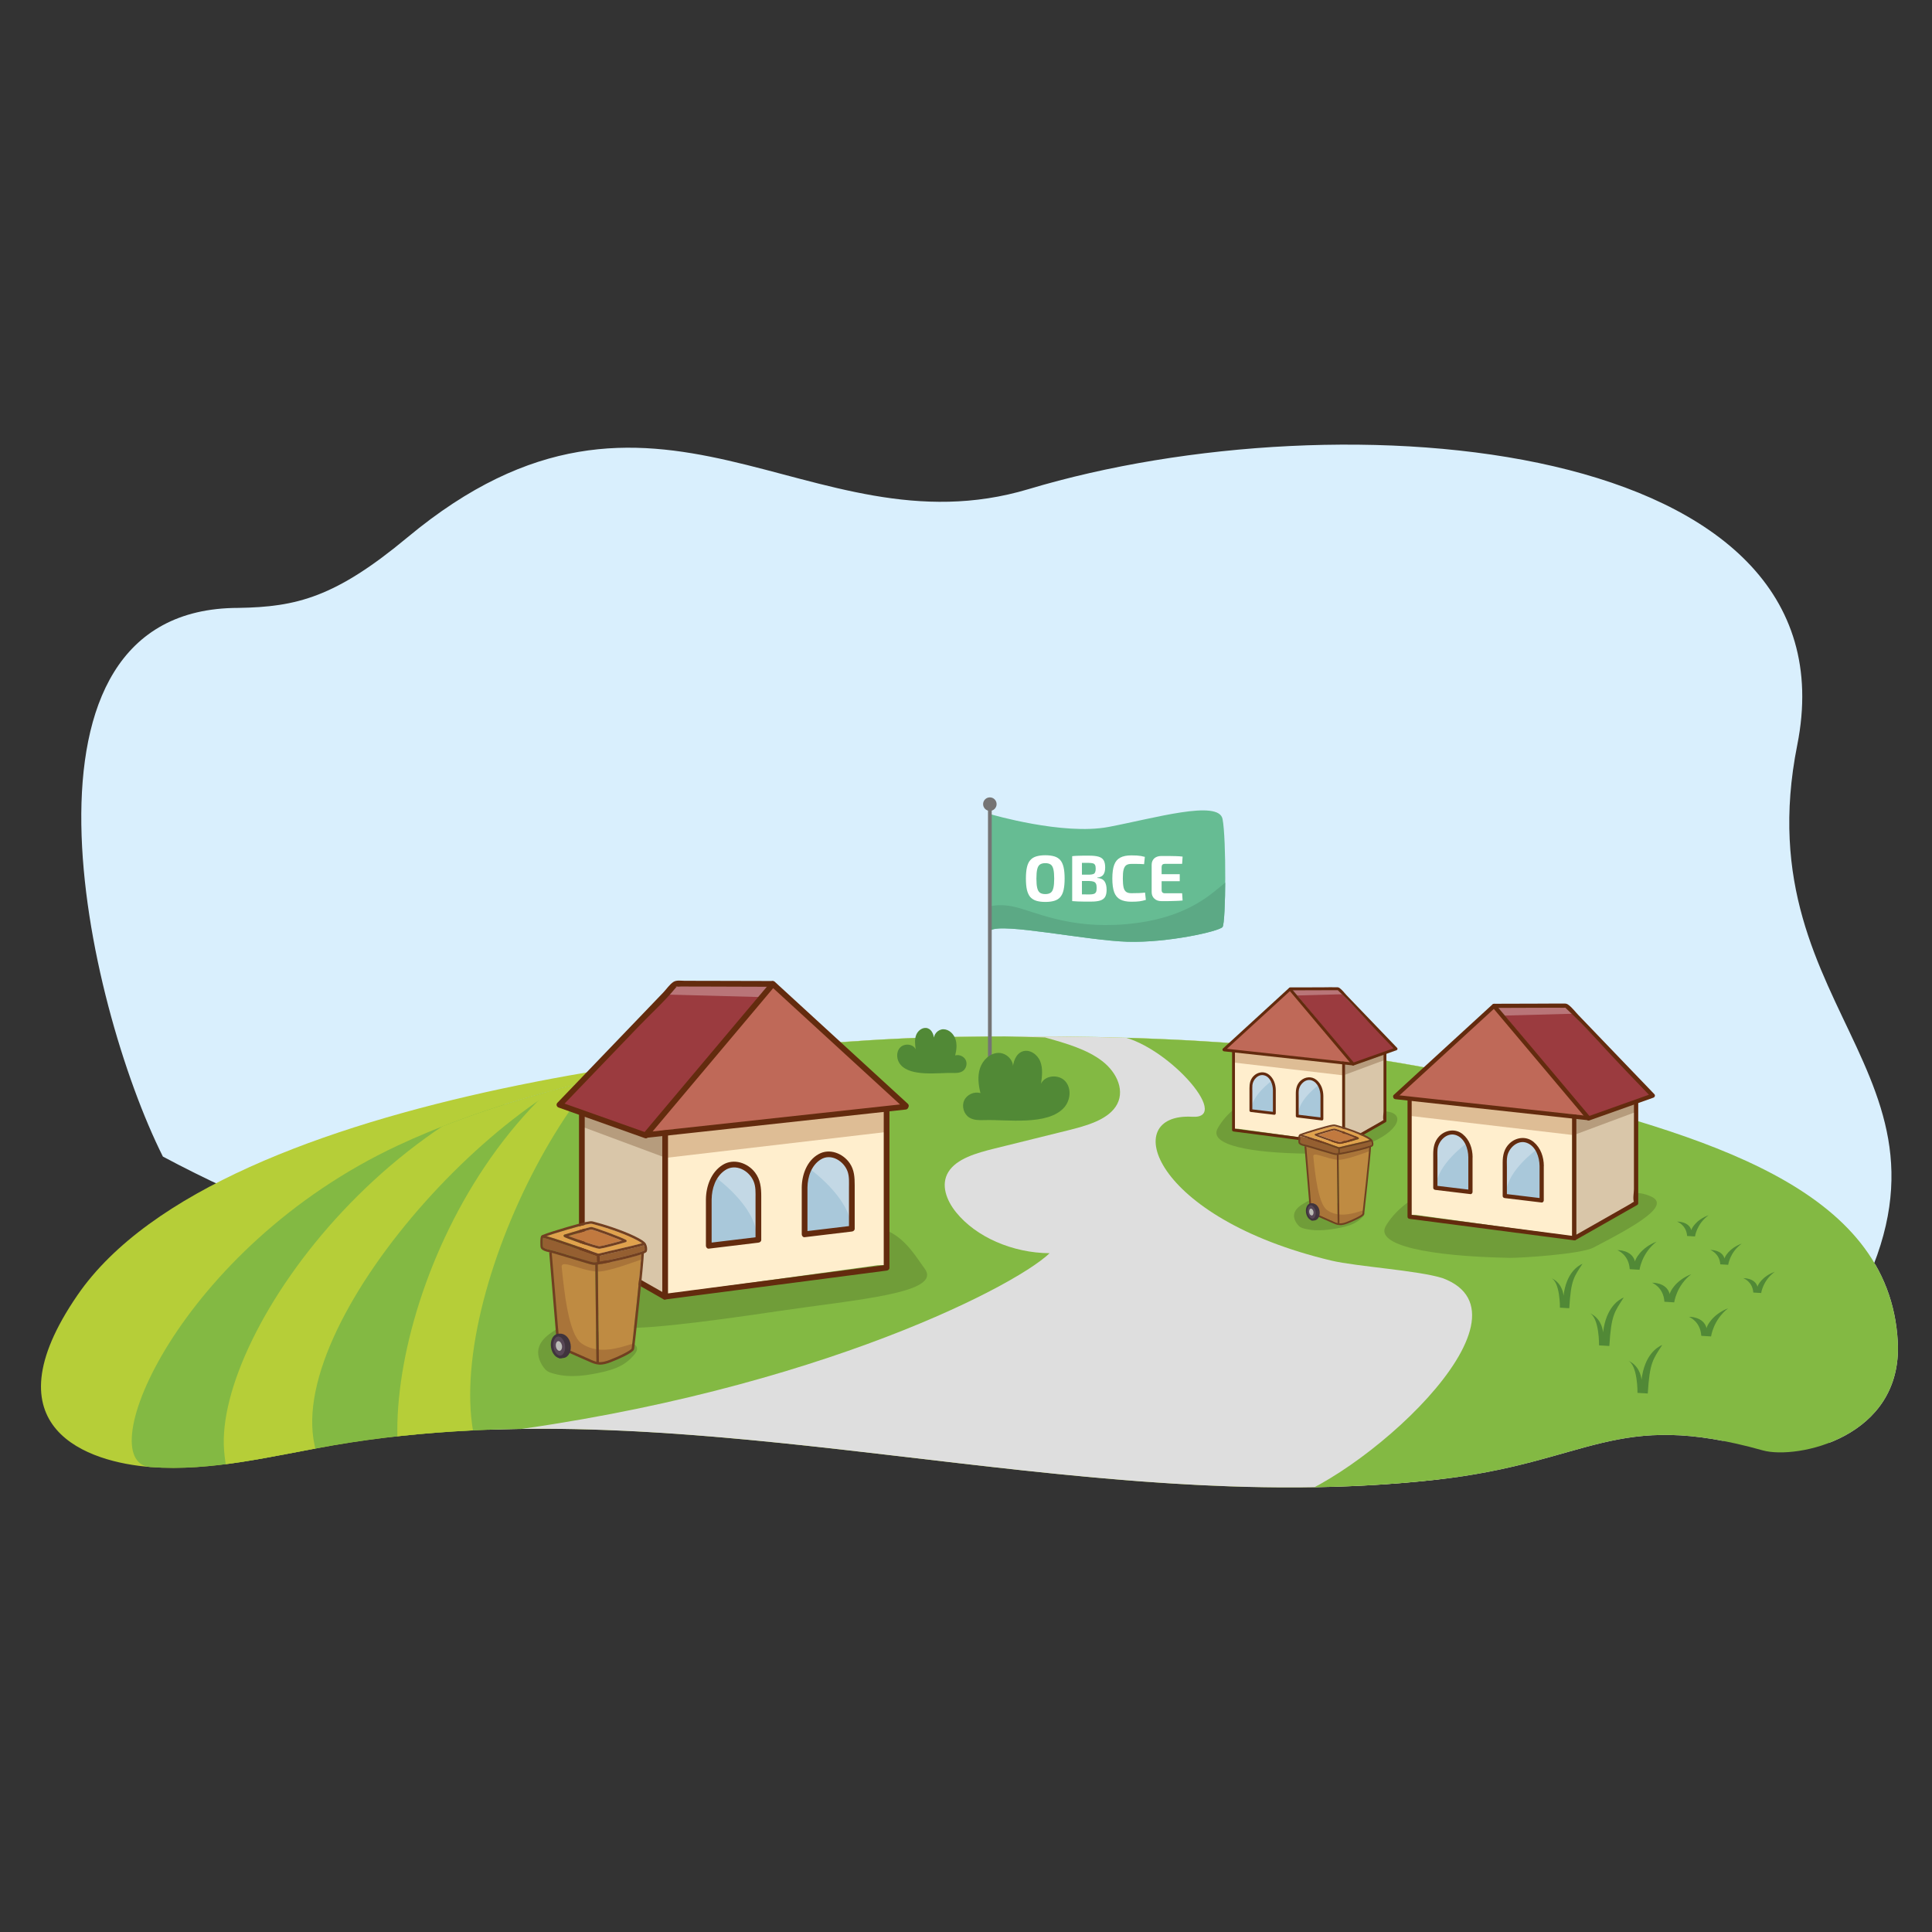 <?xml version="1.0" encoding="utf-8"?>
<!-- Generator: Adobe Illustrator 24.3.0, SVG Export Plug-In . SVG Version: 6.00 Build 0)  -->
<svg version="1.1" id="Vrstva_1" xmlns="http://www.w3.org/2000/svg" xmlns:xlink="http://www.w3.org/1999/xlink" x="0px" y="0px"
	 viewBox="0 0 283.46 283.46" enable-background="new 0 0 283.46 283.46" xml:space="preserve">
<rect x="0" y="0" width="283.46" height="283.46" fill="#333333" stroke="none"/>
<g>
	<g>
		<path fill="#D9EFFD" d="M269.9,195.36c-19.71,31.82-51.57-16.56-76.6-8.15c-55.92,12.8-119.66,9.06-169.4-17.52
			c-11.3-22.57-24.3-80.47,11.07-80.5c8.57-0.14,14.24-1.55,24.84-10.37c36.43-30.29,58.73,2.66,91.11-7.06
			c46.09-13.84,121.77-7.6,112.77,37.55C255.6,149.95,292.93,158.17,269.9,195.36z"/>
		<g>
			<path fill="#B6CE38" d="M11.36,190.03c-13.48,19.63,1.7,24.53,10.73,25.21s17.95-1.67,26.86-3.2
				c53.25-9.15,108.03,11.05,161.8,5.05c22.63-2.53,38.86-50.45,11.99-57.44s-55.12-7.95-83.02-7.52
				C113.64,152.53,32.43,159.34,11.36,190.03z"/>
		</g>
		<g>
			<g>
				<defs>
					<path id="SVGID_1_" d="M58.36,168.07c-31.97,14.96-45.29,46.5-36.27,47.18c9.03,0.68,17.95-1.67,26.86-3.2
						c53.25-9.15,108.03,11.05,161.8,5.05c22.63-2.53,26.07-10.41,47.89-4.3c4.93,1.38,20.54-1.83,19.8-15.92
						c-1.21-22.88-28.83-30.24-55.7-37.22s-55.12-7.95-83.02-7.52C113.64,152.53,81.09,157.43,58.36,168.07z"/>
				</defs>
				<clipPath id="SVGID_2_">
					<use xlink:href="#SVGID_1_"  overflow="visible"/>
				</clipPath>
				<g clip-path="url(#SVGID_2_)">
					<path fill="#DEDEDE" d="M71.63,209.77c46.05-1.68,92.95,12.48,139.11,7.33c22.63-2.53,45.82-9.62,67.64-3.51
						c4.93,1.38,11.43,2.95,14.27-1.04c2.21-3.1,0.22-7.23-1.98-10.33c-15.4-21.63-41.07-35.58-67.94-42.56s-55.12-7.95-83.02-7.52
						c-12.97,0.2-39.56,1.98-65.62,7.5L71.63,209.77z"/>
				</g>
			</g>
			<g>
				<defs>
					<path id="SVGID_3_" d="M58.36,168.07c-31.97,14.96-45.29,46.5-36.27,47.18c9.03,0.68,17.95-1.67,26.86-3.2
						c53.25-9.15,108.03,11.05,161.8,5.05c22.63-2.53,26.07-10.41,47.89-4.3c4.93,1.38,20.54-1.83,19.8-15.92
						c-1.21-22.88-28.83-30.24-55.7-37.22s-55.12-7.95-83.02-7.52C113.64,152.53,81.09,157.43,58.36,168.07z"/>
				</defs>
				<clipPath id="SVGID_4_">
					<use xlink:href="#SVGID_3_"  overflow="visible"/>
				</clipPath>
				<g clip-path="url(#SVGID_4_)">
					<path fill="#83B943" d="M163.83,151.9c21.65,0.85,105.92,2.41,137.14,52.35c4.97,7.95-0.93,20.08-16.85,13.9
						c-15.91-6.18-11.4-7.49-36.96-1.38s-71.48,6.4-60.03,3.75c11.95-2.77,39.47-27.46,24.51-33c-3.6-1.13-12.58-1.69-16.27-2.56
						c-26.34-6.25-31.29-21.73-20.43-21.11c6,0.35-4.12-11-11.13-11.9"/>
				</g>
			</g>
			<g>
				<defs>
					<path id="SVGID_5_" d="M58.36,168.07c-31.97,14.96-45.29,46.5-36.27,47.18c9.03,0.68,17.95-1.67,26.86-3.2
						c53.25-9.15,108.03,11.05,161.8,5.05c22.63-2.53,26.07-10.41,47.89-4.3c4.93,1.38,20.54-1.83,19.8-15.92
						c-1.21-22.88-28.83-30.24-55.7-37.22s-55.12-7.95-83.02-7.52C113.64,152.53,81.09,157.43,58.36,168.07z"/>
				</defs>
				<clipPath id="SVGID_6_">
					<use xlink:href="#SVGID_5_"  overflow="visible"/>
				</clipPath>
				<g clip-path="url(#SVGID_6_)">
					<path fill="#83B943" d="M153.33,152.21c-38.77-1.18-76.32,1.73-116.14,9.66c0,0-52.48,13.54-41.38,43.53
						c7.14,19.29,38.52,9.12,72.24,5.33c48.68-5.47,80.51-21.66,85.95-26.86c-5.46-0.04-10.8-2.38-13.73-6.01
						c-1.42-1.76-2.28-4.05-1.12-5.92c1.21-1.95,4.11-2.77,6.73-3.42c3.61-0.89,7.22-1.79,10.83-2.68c2.69-0.67,5.64-1.5,6.97-3.46
						c1.48-2.17,0.27-4.99-1.98-6.71c-2.24-1.72-5.29-2.59-8.24-3.42"/>
				</g>
			</g>
			<g>
				<defs>
					<path id="SVGID_7_" d="M58.36,168.07c-31.97,14.96-45.29,46.5-36.27,47.18c9.03,0.68,17.95-1.67,26.86-3.2
						c53.25-9.15,108.03,11.05,161.8,5.05c22.63-2.53,26.07-10.41,47.89-4.3c4.93,1.38,20.54-1.83,19.8-15.92
						c-1.21-22.88-28.83-30.24-55.7-37.22s-55.12-7.95-83.02-7.52C113.64,152.53,81.09,157.43,58.36,168.07z"/>
				</defs>
				<clipPath id="SVGID_8_">
					<use xlink:href="#SVGID_7_"  overflow="visible"/>
				</clipPath>
				<path clip-path="url(#SVGID_8_)" fill="#B6CE38" d="M96.66,154.01c-37.2,2.25-65.2,41.31-63.78,58.82
					c1.35,16.63,15.67,9.99,13.28-0.78C41.91,192.92,76.78,155.35,96.66,154.01z"/>
			</g>
			<g>
				<defs>
					<path id="SVGID_9_" d="M58.36,168.07c-31.97,14.96-45.29,46.5-36.27,47.18c9.03,0.68,17.95-1.67,26.86-3.2
						c53.25-9.15,108.03,11.05,161.8,5.05c22.63-2.53,26.07-10.41,47.89-4.3c4.93,1.38,20.54-1.83,19.8-15.92
						c-1.21-22.88-28.83-30.24-55.7-37.22s-55.12-7.95-83.02-7.52C113.64,152.53,81.09,157.43,58.36,168.07z"/>
				</defs>
				<clipPath id="SVGID_10_">
					<use xlink:href="#SVGID_9_"  overflow="visible"/>
				</clipPath>
				<path clip-path="url(#SVGID_10_)" fill="#B6CE38" d="M99.59,148.4c-32.25,10.45-46.03,54.39-39.86,70.97
					c5.87,15.75,16.66,6.16,11.52-3.71C62.12,198.14,82.39,154.12,99.59,148.4z"/>
			</g>
		</g>
		<path fill="#518936" d="M228.87,191.86c0,0,0.05-3.79-1.32-4.36c1.45,0.6,1.8,2,1.85,2.61c0.4-3.37,2.12-4.4,2.78-4.69
			c-1.26,1.95-1.69,2.32-1.94,6.52C229.7,191.91,228.87,191.86,228.87,191.86z"/>
		<path fill="#518936" d="M234.61,197.39c0,0,0.06-4.14-1.44-4.76c1.59,0.66,1.97,2.18,2.03,2.85c0.44-3.68,2.31-4.81,3.04-5.12
			c-1.37,2.14-1.84,2.53-2.12,7.12C235.52,197.45,234.61,197.39,234.61,197.39z"/>
		<path fill="#518936" d="M237.29,183.42c0,0,1.69,0.63,1.82,2.79c1.04,0.07,1.44,0.09,1.44,0.09s0.3-2.42,2.5-4.13
			c-2.34,0.9-3.18,2.68-3.16,2.93C239.45,183.34,237.29,183.42,237.29,183.42z"/>
		<path fill="#518936" d="M246.06,179.23c0,0,1.36,0.48,1.47,2.11c0.84,0.05,1.16,0.07,1.16,0.07s0.23-1.83,1.99-3.11
			c-1.88,0.67-2.54,2.02-2.53,2.2C247.79,179.18,246.06,179.23,246.06,179.23z"/>
		<path fill="#518936" d="M242.38,188.2c0,0,1.69,0.63,1.82,2.79c1.04,0.07,1.44,0.09,1.44,0.09s0.3-2.42,2.5-4.13
			c-2.34,0.9-3.18,2.68-3.16,2.93C244.53,188.11,242.38,188.2,242.38,188.2z"/>
		<path fill="#518936" d="M250.93,183.39c0,0,1.36,0.48,1.47,2.11c0.84,0.05,1.16,0.07,1.16,0.07s0.23-1.83,1.99-3.11
			c-1.88,0.67-2.54,2.02-2.53,2.2C252.66,183.34,250.93,183.39,250.93,183.39z"/>
		<path fill="#518936" d="M240.25,204.36c0,0,0.06-4.14-1.44-4.76c1.59,0.66,1.97,2.18,2.03,2.85c0.44-3.68,2.31-4.81,3.04-5.12
			c-1.37,2.14-1.84,2.53-2.12,7.12C241.16,204.42,240.25,204.36,240.25,204.36z"/>
		<path fill="#518936" d="M247.79,193.2c0,0,1.69,0.63,1.82,2.79c1.04,0.07,1.44,0.09,1.44,0.09s0.3-2.42,2.5-4.13
			c-2.34,0.9-3.18,2.68-3.16,2.93C249.94,193.12,247.79,193.2,247.79,193.2z"/>
		<path fill="#518936" d="M255.77,187.53c0,0,1.36,0.48,1.47,2.11c0.84,0.05,1.16,0.07,1.16,0.07s0.23-1.83,1.99-3.11
			c-1.88,0.67-2.54,2.02-2.53,2.2C257.5,187.47,255.77,187.53,255.77,187.53z"/>
		<g>
			<path fill="#518936" d="M132.14,156.23c-0.6-0.69-0.71-1.83-0.1-2.51s1.93-0.59,2.31,0.24c-0.1-0.71-0.19-1.47,0.08-2.14
				s1.03-1.2,1.71-0.94c0.64,0.24,0.88,1.03,0.94,1.71c-0.23-0.77,0.55-1.6,1.35-1.58c0.81,0.02,1.5,0.68,1.75,1.45
				c0.26,0.77,0.16,1.61-0.04,2.39c0.59-0.18,1.3,0.14,1.56,0.7c0.26,0.57,0.03,1.31-0.5,1.63c-0.43,0.26-0.97,0.26-1.47,0.24l0,0
				C137.67,157.37,133.69,158.01,132.14,156.23z"/>
		</g>
		<path fill="#66BC93" d="M145.36,119.47c0,0,10.61,3.12,17.27,1.86s16.17-4.05,16.74-1.17c0.57,2.88,0.49,15.22,0,15.85
			s-8.04,2.34-13.97,2.16c-5.93-0.18-18.38-2.81-20.03-1.68C145.36,125.1,145.36,119.47,145.36,119.47z"/>
		<g>
			<path fill="#FFFFFF" d="M153.37,125.48c0.52,0,0.96,0.06,1.33,0.17s0.65,0.3,0.87,0.55c0.22,0.26,0.38,0.61,0.48,1.05
				s0.15,0.99,0.15,1.65s-0.05,1.21-0.15,1.66s-0.26,0.79-0.48,1.05c-0.22,0.26-0.51,0.44-0.87,0.55s-0.8,0.17-1.33,0.17
				s-0.96-0.06-1.33-0.17c-0.36-0.11-0.65-0.3-0.88-0.55c-0.22-0.26-0.38-0.61-0.49-1.05c-0.1-0.44-0.15-0.99-0.15-1.66
				c0-0.66,0.05-1.21,0.15-1.65c0.1-0.44,0.26-0.79,0.49-1.05s0.51-0.44,0.88-0.55S152.85,125.48,153.37,125.48z M153.37,126.64
				c-0.34,0-0.6,0.07-0.79,0.2c-0.19,0.13-0.32,0.36-0.4,0.69c-0.08,0.33-0.12,0.79-0.12,1.38c0,0.59,0.04,1.04,0.12,1.37
				s0.21,0.56,0.4,0.7c0.19,0.13,0.45,0.2,0.79,0.2c0.33,0,0.59-0.07,0.78-0.2c0.19-0.13,0.32-0.37,0.4-0.7
				c0.08-0.33,0.12-0.79,0.12-1.37c0-0.59-0.04-1.05-0.12-1.38c-0.08-0.33-0.21-0.56-0.4-0.69S153.7,126.64,153.37,126.64z"/>
			<path fill="#FFFFFF" d="M159.81,125.54c0.57,0,1.03,0.05,1.37,0.15s0.59,0.27,0.74,0.52c0.15,0.25,0.23,0.6,0.23,1.05
				c0,0.47-0.09,0.83-0.27,1.07c-0.18,0.25-0.48,0.39-0.89,0.42v0.06c0.51,0.04,0.86,0.21,1.07,0.51c0.2,0.3,0.3,0.71,0.3,1.24
				c0,0.45-0.08,0.8-0.23,1.05c-0.16,0.25-0.4,0.42-0.73,0.52s-0.75,0.15-1.28,0.15c-0.43,0-0.8,0-1.11,0
				c-0.32,0-0.61-0.01-0.87-0.02c-0.27-0.01-0.54-0.03-0.82-0.05l0.14-1.01c0.15,0.01,0.45,0.01,0.88,0.02s0.94,0.01,1.52,0.01
				c0.27,0,0.48-0.03,0.63-0.08c0.15-0.05,0.26-0.15,0.32-0.28s0.09-0.33,0.09-0.59c0-0.27-0.03-0.48-0.1-0.62s-0.17-0.24-0.33-0.3
				s-0.37-0.09-0.64-0.1h-2.38v-0.93h2.37c0.24-0.01,0.42-0.03,0.56-0.08c0.14-0.04,0.23-0.13,0.29-0.26
				c0.06-0.13,0.09-0.31,0.09-0.53c0-0.24-0.03-0.42-0.09-0.54s-0.16-0.21-0.31-0.25s-0.35-0.07-0.61-0.07c-0.36,0-0.67,0-0.94,0
				s-0.52,0-0.73,0c-0.22,0-0.42,0.01-0.6,0.02l-0.14-1.01c0.25-0.03,0.5-0.04,0.74-0.05s0.5-0.02,0.78-0.02
				C159.11,125.54,159.43,125.54,159.81,125.54z M158.74,125.62v6.58h-1.43v-6.58C157.31,125.62,158.74,125.62,158.74,125.62z"/>
			<path fill="#FFFFFF" d="M165.99,125.5c0.31,0,0.58,0.01,0.8,0.02c0.22,0.02,0.42,0.04,0.61,0.07c0.18,0.03,0.38,0.08,0.57,0.13
				l-0.11,1.07c-0.21-0.01-0.4-0.02-0.58-0.03c-0.17-0.01-0.36-0.01-0.56-0.01s-0.44,0-0.72,0c-0.32,0-0.58,0.06-0.76,0.19
				c-0.18,0.13-0.31,0.35-0.39,0.66c-0.08,0.31-0.11,0.75-0.11,1.3s0.04,0.99,0.11,1.3s0.21,0.54,0.39,0.66
				c0.18,0.13,0.43,0.19,0.76,0.19c0.44,0,0.81-0.01,1.11-0.02s0.59-0.03,0.89-0.07l0.12,1.07c-0.31,0.1-0.62,0.16-0.94,0.21
				c-0.32,0.04-0.71,0.06-1.18,0.06c-0.68,0-1.23-0.11-1.64-0.33s-0.71-0.58-0.89-1.07c-0.18-0.5-0.27-1.16-0.27-2s0.09-1.51,0.27-2
				c0.18-0.5,0.48-0.85,0.89-1.07S165.31,125.5,165.99,125.5z"/>
			<path fill="#FFFFFF" d="M170.38,125.59c0.36,0,0.72,0,1.08,0s0.72,0.01,1.07,0.02s0.68,0.03,0.98,0.07l-0.07,1.06h-2.53
				c-0.16,0-0.28,0.04-0.36,0.12s-0.12,0.2-0.12,0.36v3.36c0,0.16,0.04,0.28,0.12,0.36s0.2,0.12,0.36,0.12h2.53l0.07,1.06
				c-0.31,0.03-0.63,0.05-0.98,0.06c-0.35,0.02-0.71,0.03-1.07,0.03s-0.72,0-1.08,0c-0.42,0-0.76-0.12-1.02-0.37
				c-0.26-0.24-0.39-0.56-0.39-0.96v-3.99c0-0.4,0.13-0.72,0.39-0.96C169.62,125.71,169.96,125.59,170.38,125.59z M169.15,128.26
				h3.94v1.03h-3.94V128.26z"/>
		</g>
		<path fill="#709D39" d="M242.18,175.52c-3.36-1.45-3.96,0.84-6.45,0.55c-9.06,0.21-24.17-1.22-24.42-1.21
			c-3.65-0.26-6.95,3.16-8,5.04c-1.58,2.82,6.39,4.42,18.18,4.65c1.51,0.03,10.41-0.53,12.28-1.5
			C240.23,179.71,245.21,176.82,242.18,175.52z"/>
		<path fill="#709D39" d="M202.82,163.03c-6.68-0.08-18.08-1.61-18.26-1.6c-2.69-0.18-5.15,2.65-5.94,4.2
			c-1.19,2.32,4.66,3.55,13.35,3.63c1.11,0.01,6.98-0.79,8.5-1.35C205.21,166.15,206.65,163.08,202.82,163.03z"/>
		<path fill="#709D39" d="M90.52,194.61c1.86,0.77,13.02-0.66,23.77-2.26c11.38-1.69,24.06-2.61,21.37-6.23
			c-1.53-2.06-3.82-6.27-8.22-5.96c-0.3-0.01-18.52,1.68-29.46,1.43c-3,0.35-7.56-4.21-11.61-2.49
			C82.72,180.63,82.45,191.28,90.52,194.61z"/>
		<g>
			<polygon fill="#D9C6A9" points="97.22,189.32 97.22,166.75 85.72,161.22 85.71,161.55 85.71,183.13 97.21,189.69 			"/>
			<polygon fill="#B69C7D" points="97.72,169.89 85.36,165.29 85.36,162.36 97.72,165.33 			"/>
			<g>
				<g>
					<path fill="#632B0E" d="M97.74,189.88c-2.1-1.19-4.2-2.39-6.3-3.58c-1.4-0.8-2.8-1.59-4.2-2.39c-0.42-0.24-0.84-0.53-1.27-0.72
						c-0.65-0.3-0.03-0.16-0.18,0.11c0.2-0.36,0-1.42,0-1.81c0-1.37,0-2.74,0-4.11c0-3.4,0-6.8,0-10.21c0-2.17,0-4.34,0-6.51
						c0-0.54-0.84-0.54-0.84,0c0,6.6,0,13.2,0,19.8c0,0.96,0,1.91,0,2.87c0,0.15,0.08,0.29,0.21,0.36
						c4.05,2.31,8.11,4.61,12.16,6.92C97.78,190.87,98.21,190.15,97.74,189.88L97.74,189.88z"/>
				</g>
			</g>
			<polygon fill="#9B3B3F" points="112.71,144.62 99.26,144.58 82.25,162.23 94.65,166.41 			"/>
			<polygon opacity="0.3" fill="#FFFFFF" enable-background="new    " points="111.73,146.29 97.72,145.92 99.15,144.31 
				113.35,144.35 			"/>
			<g>
				<path fill="#FFEECD" d="M97.93,165.91v23.97l30.82-4.24c0.14,0,0.28-0.01,0.43-0.02c0.12,0,0.24-0.01,0.36-0.01h0.2v-24.18
					l-28.16,4.24c-0.43,0-0.86,0-1.29,0.01s-0.86,0.01-1.29,0.01c-0.21,0-0.41,0-0.62,0c-0.09,0-0.16,0-0.24,0h-0.2L97.93,165.91z"
					/>
				<polygon fill="#DEBD95" points="130.08,166.08 97.6,169.89 97.6,166.47 130.08,162.24 				"/>
				<g>
					<g>
						<path fill="#632B0E" d="M97.59,190.66c9.48-1.24,18.96-2.47,28.44-3.71c1.35-0.18,2.7-0.35,4.05-0.53
							c0.23-0.03,0.42-0.17,0.42-0.42c0-7.28,0-14.56,0-21.84c0-1.03,0-2.06,0-3.09c0-0.21-0.19-0.45-0.42-0.42
							c-9.48,1.24-18.96,2.47-28.44,3.71c-1.35,0.18-2.7,0.35-4.05,0.53c-0.23,0.03-0.42,0.17-0.42,0.42c0,7.28,0,14.56,0,21.84
							c0,1.03,0,2.06,0,3.09c0,0.54,0.84,0.54,0.84,0c0-7.28,0-14.56,0-21.84c0-1.03,0-2.06,0-3.09c-0.14,0.14-0.28,0.28-0.42,0.42
							c9.48-1.24,18.96-2.47,28.44-3.71c1.35-0.18,2.7-0.35,4.05-0.53c-0.14-0.14-0.28-0.28-0.42-0.42c0,7.28,0,14.56,0,21.84
							c0,1.03,0,2.06,0,3.09c0.14-0.14,0.28-0.28,0.42-0.42c-9.48,1.24-18.96,2.47-28.44,3.71c-1.35,0.18-2.7,0.35-4.05,0.53
							C97.06,189.89,97.05,190.73,97.59,190.66z"/>
					</g>
				</g>
			</g>
			<polygon fill="#BF6958" points="132.9,162.24 113.38,144.72 95.54,166.05 			"/>
			<g>
				<g>
					<path fill="#632B0E" d="M95.14,166.73c5.41-6.43,10.83-12.87,16.24-19.3c0.77-0.92,1.55-1.84,2.32-2.76c-0.2,0-0.4,0-0.6,0
						c5.69,5.22,11.38,10.43,17.07,15.65c0.81,0.74,1.61,1.48,2.42,2.22c0.4,0.37,1-0.23,0.6-0.6
						c-5.69-5.22-11.38-10.43-17.07-15.65c-0.81-0.74-1.61-1.48-2.42-2.22c-0.16-0.14-0.44-0.18-0.6,0
						c-5.41,6.43-10.83,12.87-16.24,19.3c-0.77,0.92-1.55,1.84-2.32,2.76C94.19,166.55,94.79,167.15,95.14,166.73L95.14,166.73z"/>
				</g>
			</g>
			<path fill="#A9C8DA" d="M124.89,180.03v-4.57c0-0.65,0-1.29,0-1.94c-0.01-1.89-0.78-3.22-2.18-3.74
				c-0.34-0.13-0.7-0.19-1.07-0.19c-0.78,0-1.67,0.33-2.25,0.86c-0.77,0.7-1,2.44-1.01,3.76v6.65L124.89,180.03z"/>
			<path opacity="0.3" fill="#FFFFFF" enable-background="new    " d="M118.78,171.48c0,0,5.86,4.16,6.11,8.55
				c0.05-7.44,0.3-9.39-1.42-10.02C121.75,169.37,120.48,168.65,118.78,171.48z"/>
			<g>
				<g>
					<path fill="#632B0E" d="M117.63,174.22c0,2.29,0,4.59,0,6.88c0,0.21,0.19,0.45,0.42,0.42c2.31-0.28,4.62-0.56,6.93-0.83
						c0.23-0.03,0.42-0.17,0.42-0.42c0-2.12,0-4.23,0-6.35c0-1.16-0.05-2.28-0.74-3.27c-0.99-1.43-2.95-2.22-4.55-1.32
						C118.39,170.28,117.65,172.36,117.63,174.22c-0.01,0.54,0.84,0.54,0.84,0c0.02-1.54,0.57-3.24,1.94-4.1
						c1.55-0.97,3.46,0.27,3.97,1.83c0.24,0.75,0.18,1.56,0.18,2.34c0,1.15,0,2.31,0,3.46c0,0.84,0,1.67,0,2.51
						c0.14-0.14,0.28-0.28,0.42-0.42c-2.31,0.28-4.62,0.56-6.93,0.83c0.14,0.14,0.28,0.28,0.42,0.42c0-2.29,0-4.59,0-6.88
						C118.47,173.68,117.63,173.68,117.63,174.22z"/>
				</g>
			</g>
			<path fill="#A9C8DA" d="M111.19,181.65v-4.38c0-0.68,0-1.36,0-2.04c-0.01-1.99-0.82-3.39-2.3-3.93c-0.36-0.13-0.74-0.2-1.12-0.2
				c-0.82,0-1.75,0.34-2.37,0.9c-0.81,0.73-1.05,2.56-1.06,3.96v6.57L111.19,181.65z"/>
			<path opacity="0.3" fill="#FFFFFF" enable-background="new    " d="M104.91,172.68c0,0,5.86,4.16,6.11,8.55
				c0.05-7.44,0.3-9.39-1.42-10.02S106.61,169.85,104.91,172.68z"/>
			<g>
				<g>
					<path fill="#632B0E" d="M103.57,175.97c0,2.27,0,4.54,0,6.81c0,0.21,0.19,0.45,0.42,0.42c2.43-0.29,4.86-0.58,7.28-0.88
						c0.23-0.03,0.42-0.17,0.42-0.42c0-2.13,0-4.26,0-6.39c0-1.25-0.12-2.44-0.91-3.48c-1.08-1.42-3.12-2.11-4.72-1.14
						C104.34,171.94,103.59,174.04,103.57,175.97c-0.01,0.54,0.84,0.54,0.84,0c0.02-1.59,0.57-3.33,1.96-4.27
						c1.54-1.05,3.51,0.02,4.18,1.58c0.36,0.82,0.3,1.71,0.3,2.58c0,1.15,0,2.31,0,3.46c0,0.86,0,1.72,0,2.58
						c0.14-0.14,0.28-0.28,0.42-0.42c-2.43,0.29-4.86,0.58-7.28,0.88c0.14,0.14,0.28,0.28,0.42,0.42c0-2.27,0-4.54,0-6.81
						C104.41,175.42,103.57,175.42,103.57,175.97z"/>
				</g>
			</g>
			<g>
				<g>
					<path fill="#632B0E" d="M113.35,143.93c-2.66-0.01-5.31-0.02-7.97-0.02c-1.65,0-3.3-0.01-4.94-0.01
						c-0.53,0-1.17-0.13-1.63,0.16c-0.54,0.34-1.03,1.07-1.46,1.52c-1.01,1.05-2.02,2.1-3.03,3.16c-2.57,2.67-5.13,5.35-7.7,8.02
						c-1.61,1.68-3.23,3.36-4.84,5.04c-0.23,0.24-0.11,0.6,0.19,0.7c4.22,1.5,8.43,2.99,12.65,4.49c0.51,0.18,0.73-0.63,0.22-0.81
						c-4.22-1.5-8.43-2.99-12.65-4.49c0.06,0.23,0.12,0.47,0.19,0.7c3.81-3.96,7.61-7.93,11.42-11.89c1.76-1.83,3.71-3.59,5.32-5.55
						c0.09-0.11,0.21-0.23,0.32-0.33c-0.36,0.34-0.34,0.04-0.1,0.12c0.15,0.05,0.4,0,0.55,0c1.46,0,2.93,0.01,4.39,0.01
						c3.02,0.01,6.04,0.02,9.06,0.03C113.89,144.78,113.89,143.93,113.35,143.93L113.35,143.93z"/>
				</g>
			</g>
			<g>
				<g>
					<path fill="#632B0E" d="M94.84,166.94c11.09-1.21,22.18-2.42,33.27-3.63c1.59-0.17,3.19-0.35,4.78-0.52
						c0.53-0.06,0.54-0.9,0-0.84c-11.09,1.21-22.18,2.42-33.27,3.63c-1.59,0.17-3.19,0.35-4.78,0.52
						C94.31,166.16,94.3,167,94.84,166.94L94.84,166.94z"/>
				</g>
			</g>
		</g>
		<g>
			<path fill="#709D39" d="M93.18,198.61c-0.73,0.92-1.64,1.63-2.74,2.07c-1.13,0.46-2.36,0.72-3.55,0.93
				c-1.21,0.22-2.45,0.34-3.68,0.26c-0.6-0.04-1.19-0.13-1.77-0.28c-0.52-0.13-1.09-0.28-1.46-0.7c-0.68-0.77-1.19-1.93-0.98-2.95
				c0.21-1.08,1.08-1.87,1.95-2.46c0.82-0.55,1.92-1.35,2.96-0.93c0.03,0.01,0.04,0.02,0.06,0.04c2.76,0.45,5.48,1.17,8.08,2.18
				c0.42,0.16,0.97,0.3,1.26,0.68C93.6,197.83,93.45,198.26,93.18,198.61z"/>
			<path fill="#BF8B42" d="M87.42,192.73c-0.03-2.43-0.05-4.86-0.08-7.16c-0.05,0-0.09,0.01-0.13,0.01c-0.02,0-0.04,0-0.06,0
				c-0.36-0.03-0.7-0.14-1.03-0.23l-4.88-1.46c-0.08-0.02-0.18-0.05-0.29-0.07l1,11.85c0.67,0.01,1.23,0.74,1.31,1.7
				c0.02,0.21,0.01,0.41-0.03,0.61l3.34,1.47c0.3,0.13,0.61,0.27,0.93,0.35C87.48,197.52,87.45,195.13,87.42,192.73z"/>
			<path fill="#955F31" d="M81.34,183.54l4.88,1.46c0.31,0.09,0.64,0.19,0.96,0.22c0.07,0.01,0.21-0.01,0.42-0.04
				c0.02-0.38,0.01-0.74,0-0.92c-0.29-0.1-0.78-0.27-1.39-0.49c-1.95-0.69-5.16-1.83-6.51-2.17c-0.05,0.2-0.07,0.73-0.03,1.27v0.01
				c0.01,0.28,0.76,0.45,1.21,0.55C81.05,183.46,81.21,183.5,81.34,183.54z"/>
			<path fill="#C1793F" d="M87.96,182.85c0.45-0.05,2.08-0.48,3.29-0.82c-1.26-0.56-4.24-1.62-4.51-1.64
				c-0.17,0.02-1.91,0.54-2.85,0.82c-0.19,0.06-0.36,0.11-0.52,0.15C84.51,181.8,87.58,182.85,87.96,182.85L87.96,182.85z"/>
			<path fill="#E0A24D" d="M86.34,183.43c0.66,0.23,1.18,0.42,1.45,0.51c0.91-0.23,1.89-0.45,2.83-0.67
				c1.19-0.27,2.42-0.56,3.58-0.86c-0.21-0.16-0.49-0.32-0.66-0.41c-1.61-0.88-4.44-1.84-5.94-2.24c-0.16-0.04-0.28-0.08-0.38-0.11
				c-0.46-0.13-0.46-0.13-1.03-0.02l-0.25,0.05c-0.36,0.07-3.85,1.02-5.72,1.69C81.75,181.8,84.57,182.8,86.34,183.43z
				 M82.82,181.14c0.19-0.06,0.55-0.16,0.97-0.29c2.21-0.66,2.84-0.84,2.98-0.83c0.38,0.03,4.3,1.45,5.08,1.89
				c0.06,0.04,0.1,0.11,0.09,0.18c-0.01,0.07-0.06,0.13-0.13,0.15c-1.04,0.31-3.24,0.91-3.81,0.97c-0.01,0-0.02,0-0.03,0
				c-0.33,0-1.67-0.44-2.76-0.81c-2.49-0.86-2.5-0.94-2.53-1.05C82.67,181.26,82.73,181.16,82.82,181.14z"/>
			<path fill="#955F31" d="M90.7,183.62c-0.91,0.21-1.85,0.42-2.73,0.65c0.01,0.18,0.02,0.5,0,0.85c1.85-0.32,6.19-1.33,6.61-1.67
				c0.05-0.16,0.01-0.49-0.11-0.74C93.26,183.04,91.96,183.34,90.7,183.62z"/>
			<path fill="#BF8B42" d="M87.71,185.53c0.03,2.31,0.05,4.75,0.08,7.2c0.03,2.42,0.05,4.84,0.08,7.12c0.01,0,0.02,0,0.03,0
				c0.5,0.04,0.99-0.1,1.58-0.33c1.37-0.52,3.11-1.38,3.21-1.67c0.01-0.07,1.26-11.19,1.42-13.83c-0.53,0.18-1.42,0.44-2.92,0.79
				C89.93,185.12,88.5,185.42,87.71,185.53z"/>
			<path opacity="0.5" fill="#955F31" enable-background="new    " d="M94.3,184.72c-1.42,0.48-5.21,1.95-6.77,1.84
				c-2.42-0.17-5.24-1.84-5.12-0.67c0.36,3.56,1.02,9.87,2.88,11.19c3.66,2.6,8.86-1.12,7.57,0.51c0.01,0.16-0.04,0.73-0.28,0.57
				c-0.03,0.04-0.06,0.11-0.12,0.11l0,0c-0.01,0.03-0.05,0.05-0.08,0.04c-0.04,0.06-0.07,0.16-0.15,0.18
				c-0.03,0.08-0.11,0.16-0.19,0.09c-0.03,0.01-0.07,0.01-0.09-0.01c-0.02,0.05-0.09,0.07-0.13,0.05c-0.05,0.06-0.08,0.19-0.18,0.18
				c-0.02,0.09-0.1,0.16-0.18,0.08c-0.03,0.09-0.14,0.1-0.17,0.02c-0.06,0.09-0.21,0.31-0.33,0.19c-0.04,0.06-0.11,0.13-0.18,0.06
				c-0.15,0.12-0.32,0.23-0.51,0.28c-0.05,0.1-0.21,0.24-0.25,0.05c-1.06,0.59-2.32,0.55-3.38-0.03c-0.3,0.05-0.58-0.22-0.83-0.36
				c0,0.17-0.18,0.09-0.25,0c-0.06,0.01-0.11-0.07-0.16-0.11c-0.06,0.13-0.19,0.03-0.21-0.07c-2.45-0.54-1.22-1.36-2.41-2.38
				c-0.67-0.32-1.11-0.8-1.01-1.58c-0.22-3.61-0.71-7.17-1.08-10.77c0.06-0.92,1.79-0.4,2.35-0.08c0.94,0.34,1.94,0.44,2.89,0.74
				c2.55,0.43,4.95-0.86,7.45-1.1c0.26-0.03,0.65-0.06,0.82,0.17C94.27,183.9,94.38,183.96,94.3,184.72z"/>
			<path fill="none" stroke="#713F21" stroke-width="0.365" stroke-miterlimit="10" d="M79.62,181.4c1.72,0.4,7.17,2.41,8.16,2.73
				c0,0,0.04,0.61,0,1.22"/>
			<path fill="none" stroke="#713F21" stroke-width="0.365" stroke-miterlimit="10" d="M87.78,184.13c2.16-0.55,4.6-1.03,6.78-1.63
				"/>
			<path fill="none" stroke="#713F21" stroke-width="0.365" stroke-linejoin="round" stroke-miterlimit="10" d="M87.98,183.03
				c0.54-0.06,2.67-0.63,3.78-0.96c-0.77-0.43-4.65-1.84-5-1.87c-0.18-0.01-3.16,0.9-3.89,1.11
				C82.71,181.36,87.55,183.08,87.98,183.03z"/>
			<path fill="none" stroke="#713F21" stroke-width="0.365" stroke-miterlimit="10" d="M79.48,182.88c0.02,0.55,1.24,0.66,1.8,0.83
				c1.63,0.49,3.26,0.97,4.88,1.46c0.33,0.1,0.66,0.2,1,0.23c0.66,0.06,7.42-1.44,7.57-1.87c0.08-0.22,0.03-0.65-0.12-0.94
				c-0.15-0.3-0.7-0.59-1-0.76c-1.56-0.86-4.35-1.82-5.98-2.25c-1-0.27-0.72-0.27-1.74-0.09c-0.43,0.08-4.65,1.24-6.29,1.9
				C79.39,181.49,79.48,182.88,79.48,182.88z"/>
			<path fill="none" stroke="#713F21" stroke-width="0.365" stroke-miterlimit="10" d="M83.13,198.12
				c1.12,0.49,2.24,0.99,3.36,1.48c0.45,0.2,0.91,0.4,1.39,0.43c0.57,0.04,1.13-0.14,1.66-0.34c1-0.38,3.25-1.38,3.32-1.8
				c0.06-0.36,1.41-12.56,1.44-14.22"/>
			<path fill="none" stroke="#713F21" stroke-width="0.365" stroke-miterlimit="10" d="M80.76,183.73
				c0.34,4.06,0.68,8.12,1.02,12.17"/>
			<path fill="none" stroke="#713F21" stroke-width="0.365" stroke-miterlimit="10" d="M87.69,200c-0.06-4.66-0.11-9.87-0.17-14.53
				"/>
			<g>
				
					<ellipse transform="matrix(0.986 -0.164 0.164 0.986 -31.34 16.235)" fill="#40343D" cx="82.41" cy="197.45" rx="1.12" ry="1.62"/>
				<path fill="#40343D" d="M82.23,199.28c-0.34,0.03-0.28-0.15-0.56-0.44c-0.28-0.3-0.48-0.71-0.56-1.18s-0.02-0.92,0.16-1.29
					c0.14-0.28,0.25-0.55,0.49-0.67c0.21-0.02,0.25-0.02,0.37-0.03c0.73-0.04,1.43,0.58,1.59,1.58c0.07,0.46,0.02,0.92-0.16,1.29
					c-0.19,0.39-0.49,0.64-0.85,0.7C82.68,199.24,82.26,199.27,82.23,199.28z M82.23,196.03c-0.01,0-0.03,0-0.04,0.01
					c-0.23,0.04-0.43,0.21-0.57,0.49c-0.15,0.3-0.19,0.69-0.13,1.08c0.06,0.39,0.23,0.74,0.46,0.99c0.21,0.22,0.46,0.33,0.69,0.29
					c0.23-0.04,0.43-0.21,0.57-0.49c0.15-0.3,0.19-0.69,0.13-1.08C83.22,196.56,82.72,195.99,82.23,196.03z"/>
			</g>
			<path fill="#574755" d="M81.82,196.06c-0.01,0-0.03,0-0.04,0c-0.22,0.04-0.42,0.21-0.54,0.48c-0.14,0.3-0.18,0.68-0.12,1.08
				c0.12,0.77,0.63,1.36,1.11,1.28c0.22-0.04,0.42-0.21,0.54-0.48c0.14-0.3,0.18-0.68,0.12-1.08
				C82.77,196.6,82.29,196.02,81.82,196.06z"/>
			<path fill="#BCBCB6" d="M81.91,196.77c-0.01,0-0.01,0-0.02,0c-0.11,0.02-0.21,0.1-0.27,0.24c-0.07,0.15-0.09,0.34-0.06,0.54
				c0.06,0.39,0.32,0.68,0.56,0.64c0.11-0.02,0.21-0.1,0.27-0.24c0.07-0.15,0.09-0.34,0.06-0.54
				C82.38,197.04,82.14,196.75,81.91,196.77z"/>
			
				<ellipse transform="matrix(0.988 -0.156 0.156 0.988 -29.731 15.164)" fill="none" stroke="#40343D" stroke-width="0.365" stroke-miterlimit="10" cx="82" cy="197.49" rx="1.08" ry="1.62"/>
		</g>
		<g>
			<polygon fill="#D9C6A9" points="197.32,167.44 197.32,156.22 203.03,153.47 203.04,153.64 203.04,164.36 197.32,167.62 			"/>
			<polygon fill="#B69C7D" points="197.07,157.78 203.21,155.5 203.21,154.04 197.07,155.51 			"/>
			<g>
				<g>
					<path fill="#632B0E" d="M197.27,168.08c2.01-1.15,4.03-2.29,6.04-3.44c0.06-0.04,0.1-0.11,0.1-0.18c0-3.75,0-7.51,0-11.26
						c0-0.27-0.42-0.27-0.42,0c0,2.57,0,5.15,0,7.72c0,0.73,0,1.45,0,2.18c0,0.32-0.13,0.95,0,1.25c0.08,0.2-0.06-0.02,0.07-0.04
						c-0.14,0.03-0.31,0.18-0.43,0.24c-0.62,0.35-1.24,0.71-1.87,1.06c-1.24,0.71-2.48,1.41-3.72,2.12
						C196.82,167.85,197.04,168.21,197.27,168.08L197.27,168.08z"/>
				</g>
			</g>
			<polygon fill="#9B3B3F" points="189.62,145.22 196.3,145.21 204.76,153.98 198.59,156.05 			"/>
			<polygon opacity="0.3" fill="#FFFFFF" enable-background="new    " points="190.11,146.06 197.07,145.87 196.36,145.07 
				189.3,145.09 			"/>
			<g>
				<path fill="#FFEECD" d="M196.96,155.81v11.91l-15.32-2.11c-0.07,0-0.14,0-0.21-0.01c-0.06,0-0.12-0.01-0.18-0.01h-0.1v-12.02
					l13.99,2.11c0.21,0,0.43,0,0.64,0.01c0.22,0,0.43,0.01,0.64,0.01c0.1,0,0.2,0,0.31,0c0.04,0,0.08,0,0.12,0h0.1L196.96,155.81z"
					/>
				<polygon fill="#DEBD95" points="180.99,155.89 197.13,157.78 197.13,156.09 180.99,153.98 				"/>
				<g>
					<g>
						<path fill="#632B0E" d="M197.13,167.69c-4.71-0.61-9.43-1.23-14.14-1.84c-0.67-0.09-1.34-0.17-2.01-0.26
							c0.07,0.07,0.14,0.14,0.21,0.21c0-4.13,0-8.26,0-12.39c-0.07,0.07-0.14,0.14-0.21,0.21c4.71,0.61,9.43,1.23,14.14,1.84
							c0.67,0.09,1.34,0.17,2.01,0.26c-0.07-0.07-0.14-0.14-0.21-0.21c0,4.13,0,8.26,0,12.39c0,0.27,0.42,0.27,0.42,0
							c0-4.13,0-8.26,0-12.39c0-0.12-0.1-0.19-0.21-0.21c-4.71-0.61-9.43-1.23-14.14-1.84c-0.67-0.09-1.34-0.17-2.01-0.26
							c-0.11-0.01-0.21,0.11-0.21,0.21c0,4.13,0,8.26,0,12.39c0,0.12,0.1,0.19,0.21,0.21c4.71,0.61,9.43,1.23,14.14,1.84
							c0.67,0.09,1.34,0.17,2.01,0.26C197.4,168.14,197.4,167.72,197.13,167.69z"/>
					</g>
				</g>
			</g>
			<polygon fill="#BF6958" points="179.59,153.98 189.29,145.27 198.15,155.88 			"/>
			<g>
				<g>
					<path fill="#632B0E" d="M198.65,155.92c-3.08-3.65-6.15-7.31-9.23-10.96c-0.08-0.09-0.22-0.07-0.3,0
						c-3.23,2.96-6.46,5.92-9.69,8.88c-0.2,0.18,0.1,0.48,0.3,0.3c3.23-2.96,6.46-5.92,9.69-8.88c-0.1,0-0.2,0-0.3,0
						c3.08,3.65,6.15,7.31,9.23,10.96C198.52,156.42,198.82,156.12,198.65,155.92L198.65,155.92z"/>
				</g>
			</g>
			<path fill="#A9C8DA" d="M183.57,162.82v-2.27c0-0.32,0-0.64,0-0.96c0-0.94,0.39-1.6,1.09-1.86c0.17-0.06,0.35-0.09,0.53-0.09
				c0.39,0,0.83,0.16,1.12,0.43c0.38,0.35,0.5,1.21,0.5,1.87v3.3L183.57,162.82z"/>
			<path opacity="0.3" fill="#FFFFFF" enable-background="new    " d="M186.6,158.57c0,0-2.91,2.07-3.04,4.25
				c-0.03-3.7-0.15-4.67,0.71-4.98C185.13,157.52,185.76,157.17,186.6,158.57z"/>
			<g>
				<g>
					<path fill="#632B0E" d="M186.76,159.94c0,1.14,0,2.28,0,3.42c0.07-0.07,0.14-0.14,0.21-0.21c-1.15-0.14-2.29-0.28-3.44-0.41
						c0.07,0.07,0.14,0.14,0.21,0.21c0-0.92,0-1.85,0-2.77c0-0.32-0.02-0.66,0.01-0.98c0.08-0.82,0.9-1.7,1.79-1.41
						C186.39,158.05,186.75,159.12,186.76,159.94c0,0.27,0.42,0.27,0.42,0c-0.01-0.85-0.3-1.71-0.98-2.26
						c-0.71-0.57-1.7-0.42-2.31,0.23c-0.46,0.49-0.57,1.1-0.57,1.75c0,0.58,0,1.17,0,1.75c0,0.51,0,1.02,0,1.53
						c0,0.12,0.1,0.2,0.21,0.21c1.15,0.14,2.29,0.28,3.44,0.41c0.11,0.01,0.21-0.11,0.21-0.21c0-1.14,0-2.28,0-3.42
						C187.17,159.67,186.76,159.67,186.76,159.94z"/>
				</g>
			</g>
			<path fill="#A9C8DA" d="M190.38,163.63v-2.18c0-0.34,0-0.67,0-1.01c0-0.99,0.41-1.68,1.14-1.95c0.18-0.07,0.37-0.1,0.56-0.1
				c0.41,0,0.87,0.17,1.18,0.45c0.4,0.36,0.52,1.27,0.53,1.97v3.26L190.38,163.63z"/>
			<path opacity="0.3" fill="#FFFFFF" enable-background="new    " d="M193.5,159.17c0,0-2.91,2.07-3.04,4.25
				c-0.03-3.7-0.15-4.67,0.71-4.98C192.02,158.12,192.65,157.76,193.5,159.17z"/>
			<g>
				<g>
					<path fill="#632B0E" d="M193.74,160.8c0,1.13,0,2.26,0,3.38c0.07-0.07,0.14-0.14,0.21-0.21c-1.21-0.15-2.41-0.29-3.62-0.44
						c0.07,0.07,0.14,0.14,0.21,0.21c0-0.94,0-1.87,0-2.81c0-0.36-0.03-0.76,0.04-1.11c0.17-0.82,1.04-1.62,1.92-1.29
						C193.38,158.87,193.73,159.95,193.74,160.8c0,0.27,0.42,0.27,0.42,0c-0.01-0.87-0.3-1.76-0.99-2.34
						c-0.71-0.6-1.71-0.5-2.38,0.13c-0.53,0.5-0.67,1.16-0.67,1.86c0,0.57,0,1.14,0,1.72c0,0.52,0,1.05,0,1.57
						c0,0.12,0.1,0.2,0.21,0.21c1.21,0.15,2.41,0.29,3.62,0.44c0.11,0.01,0.21-0.11,0.21-0.21c0-1.13,0-2.26,0-3.38
						C194.16,160.53,193.74,160.53,193.74,160.8z"/>
				</g>
			</g>
			<g>
				<g>
					<path fill="#632B0E" d="M189.3,145.3c1.28,0,2.56-0.01,3.83-0.01c0.82,0,1.65,0,2.47-0.01c0.2,0,0.42,0.02,0.63,0
						c0.24-0.02-0.05-0.09,0.02-0.02c2.13,2.01,4.08,4.25,6.11,6.36c0.78,0.81,1.55,1.62,2.33,2.42c0.03-0.12,0.06-0.23,0.09-0.35
						c-2.09,0.74-4.19,1.49-6.28,2.23c-0.25,0.09-0.14,0.49,0.11,0.4c2.09-0.74,4.19-1.49,6.28-2.23c0.15-0.05,0.21-0.23,0.09-0.35
						c-1.94-2.02-3.87-4.03-5.81-6.05c-0.54-0.57-1.09-1.13-1.63-1.7c-0.3-0.32-0.6-0.73-0.95-0.99c-0.18-0.14-0.26-0.15-0.5-0.15
						c-0.71-0.01-1.42,0-2.13,0.01c-1.55,0-3.11,0.01-4.66,0.01C189.03,144.88,189.03,145.3,189.3,145.3L189.3,145.3z"/>
				</g>
			</g>
			<g>
				<g>
					<path fill="#632B0E" d="M198.5,155.9c-5.51-0.6-11.02-1.2-16.53-1.81c-0.79-0.09-1.59-0.17-2.38-0.26
						c-0.27-0.03-0.27,0.39,0,0.42c5.51,0.6,11.02,1.2,16.53,1.81c0.79,0.09,1.59,0.17,2.38,0.26
						C198.77,156.35,198.76,155.93,198.5,155.9L198.5,155.9z"/>
				</g>
			</g>
		</g>
		<g>
			<path fill="#709D39" d="M199.99,178.49c-0.52,0.56-1.17,1-1.95,1.27c-0.81,0.28-1.68,0.44-2.53,0.57
				c-0.86,0.13-1.74,0.21-2.62,0.16c-0.43-0.03-0.85-0.08-1.26-0.17c-0.37-0.08-0.78-0.17-1.04-0.43c-0.48-0.47-0.85-1.18-0.7-1.81
				c0.15-0.66,0.77-1.15,1.39-1.51c0.58-0.34,1.37-0.83,2.11-0.57c0.02,0,0.03,0.02,0.04,0.02c1.97,0.28,3.9,0.72,5.76,1.34
				c0.3,0.1,0.69,0.18,0.9,0.42C200.29,178.02,200.19,178.28,199.99,178.49z"/>
			<g>
				<path fill="#BF8B42" d="M196.2,174.5c-0.02-1.71-0.04-3.41-0.06-5.03c-0.03,0-0.07,0-0.09,0c-0.02,0-0.03,0-0.04,0
					c-0.25-0.02-0.49-0.1-0.73-0.16l-3.43-1.02c-0.06-0.02-0.13-0.03-0.2-0.05l0.7,8.32c0.47,0.01,0.87,0.52,0.92,1.19
					c0.01,0.15,0,0.29-0.02,0.43l2.34,1.03c0.21,0.09,0.43,0.19,0.65,0.25C196.24,177.86,196.22,176.18,196.2,174.5z"/>
				<path fill="#955F31" d="M191.93,168.04l3.43,1.02c0.22,0.07,0.45,0.13,0.68,0.16c0.05,0,0.15-0.01,0.29-0.03
					c0.01-0.27,0-0.52,0-0.64c-0.2-0.07-0.55-0.19-0.98-0.34c-1.37-0.49-3.62-1.29-4.57-1.52c-0.04,0.14-0.05,0.51-0.02,0.89l0,0
					c0.01,0.2,0.53,0.31,0.85,0.38C191.73,167.99,191.84,168.01,191.93,168.04z"/>
				<path fill="#C1793F" d="M196.58,167.56c0.31-0.03,1.46-0.33,2.31-0.58c-0.89-0.39-2.98-1.14-3.16-1.15
					c-0.12,0.01-1.34,0.38-2,0.57c-0.13,0.04-0.26,0.08-0.36,0.11C194.16,166.82,196.31,167.56,196.58,167.56L196.58,167.56z"/>
				<path fill="#E0A24D" d="M195.44,167.97c0.46,0.16,0.83,0.29,1.02,0.36c0.64-0.16,1.32-0.32,1.99-0.47
					c0.84-0.19,1.7-0.39,2.51-0.61c-0.15-0.11-0.34-0.22-0.46-0.29c-1.13-0.62-3.12-1.29-4.17-1.57c-0.11-0.03-0.2-0.05-0.27-0.07
					c-0.32-0.09-0.32-0.09-0.72-0.02l-0.17,0.03c-0.25,0.05-2.7,0.71-4.02,1.19C192.22,166.82,194.2,167.52,195.44,167.97z
					 M192.97,166.36c0.14-0.04,0.39-0.11,0.68-0.2c1.55-0.46,1.99-0.59,2.09-0.58c0.27,0.02,3.02,1.02,3.57,1.33
					c0.04,0.03,0.07,0.07,0.06,0.13c-0.01,0.05-0.04,0.09-0.09,0.11c-0.73,0.22-2.27,0.64-2.68,0.68c-0.01,0-0.01,0-0.02,0
					c-0.23,0-1.17-0.31-1.94-0.57c-1.75-0.6-1.76-0.66-1.77-0.74C192.86,166.44,192.91,166.38,192.97,166.36z"/>
				<path fill="#955F31" d="M198.5,168.1c-0.64,0.15-1.3,0.3-1.92,0.45c0.01,0.13,0.01,0.35,0,0.6c1.3-0.22,4.35-0.93,4.64-1.18
					c0.03-0.11,0.01-0.34-0.07-0.52C200.3,167.69,199.39,167.9,198.5,168.1z"/>
				<path fill="#BF8B42" d="M196.4,169.44c0.02,1.62,0.04,3.34,0.06,5.05c0.02,1.7,0.04,3.39,0.06,5c0.01,0,0.02,0,0.02,0
					c0.35,0.03,0.7-0.07,1.11-0.23c0.96-0.37,2.18-0.97,2.25-1.17c0.01-0.05,0.89-7.86,1-9.71c-0.37,0.13-1,0.31-2.05,0.55
					C197.96,169.15,196.96,169.36,196.4,169.44z"/>
				<path opacity="0.5" fill="#955F31" enable-background="new    " d="M201.03,168.87c-1,0.34-3.65,1.37-4.75,1.29
					c-1.7-0.12-3.68-1.29-3.59-0.47c0.25,2.5,0.71,6.93,2.02,7.85c2.57,1.82,6.22-0.79,5.32,0.36c0.01,0.11-0.03,0.51-0.2,0.4
					c-0.02,0.03-0.04,0.08-0.09,0.08l0,0c-0.01,0.02-0.03,0.03-0.06,0.03c-0.03,0.04-0.05,0.12-0.11,0.13
					c-0.02,0.05-0.07,0.11-0.13,0.06c-0.02,0.01-0.05,0.01-0.07-0.01c-0.02,0.04-0.06,0.05-0.09,0.03
					c-0.03,0.04-0.06,0.13-0.12,0.12c-0.01,0.06-0.07,0.11-0.12,0.06c-0.02,0.06-0.09,0.07-0.12,0.01
					c-0.04,0.06-0.15,0.22-0.23,0.13c-0.03,0.04-0.08,0.09-0.12,0.04c-0.11,0.08-0.22,0.16-0.36,0.19
					c-0.04,0.07-0.15,0.17-0.17,0.03c-0.74,0.41-1.63,0.38-2.37-0.02c-0.21,0.03-0.41-0.15-0.58-0.25c0,0.12-0.13,0.06-0.18,0
					c-0.04,0.01-0.08-0.05-0.11-0.08c-0.04,0.09-0.13,0.02-0.15-0.05c-1.72-0.38-0.86-0.95-1.69-1.67
					c-0.47-0.23-0.78-0.56-0.71-1.11c-0.15-2.53-0.5-5.03-0.76-7.56c0.04-0.65,1.25-0.28,1.65-0.06c0.66,0.24,1.36,0.31,2.03,0.52
					c1.79,0.3,3.48-0.61,5.23-0.77c0.18-0.02,0.46-0.04,0.58,0.12C201.01,168.3,201.08,168.34,201.03,168.87z"/>
				<path fill="none" stroke="#713F21" stroke-width="0.257" stroke-miterlimit="10" d="M190.72,166.54
					c1.21,0.28,5.04,1.69,5.73,1.92c0,0,0.03,0.43,0,0.85"/>
				<path fill="none" stroke="#713F21" stroke-width="0.257" stroke-miterlimit="10" d="M196.45,168.46
					c1.51-0.39,3.23-0.72,4.76-1.14"/>
				<path fill="none" stroke="#713F21" stroke-width="0.257" stroke-linejoin="round" stroke-miterlimit="10" d="M196.59,167.69
					c0.38-0.04,1.87-0.45,2.65-0.68c-0.54-0.3-3.26-1.3-3.51-1.31c-0.13-0.01-2.22,0.63-2.73,0.78
					C192.89,166.51,196.29,167.72,196.59,167.69z"/>
				<path fill="none" stroke="#713F21" stroke-width="0.257" stroke-miterlimit="10" d="M190.63,167.58
					c0.01,0.38,0.87,0.46,1.27,0.58c1.14,0.34,2.29,0.68,3.43,1.02c0.23,0.07,0.46,0.14,0.7,0.16c0.46,0.04,5.21-1.01,5.32-1.31
					c0.06-0.15,0.02-0.45-0.09-0.66s-0.49-0.42-0.7-0.53c-1.1-0.6-3.05-1.28-4.19-1.58c-0.7-0.19-0.5-0.19-1.22-0.06
					c-0.3,0.06-3.26,0.87-4.42,1.34C190.56,166.61,190.63,167.58,190.63,167.58z"/>
				<path fill="none" stroke="#713F21" stroke-width="0.257" stroke-miterlimit="10" d="M193.19,178.28
					c0.79,0.35,1.57,0.69,2.36,1.04c0.31,0.14,0.64,0.28,0.98,0.3c0.4,0.03,0.79-0.1,1.16-0.24c0.7-0.27,2.28-0.97,2.33-1.26
					c0.04-0.25,0.99-8.82,1.01-9.98"/>
				<path fill="none" stroke="#713F21" stroke-width="0.257" stroke-miterlimit="10" d="M191.52,168.18
					c0.24,2.85,0.48,5.7,0.72,8.55"/>
				<path fill="none" stroke="#713F21" stroke-width="0.257" stroke-miterlimit="10" d="M196.39,179.6
					c-0.04-3.27-0.08-6.93-0.12-10.2"/>
				<g>
					
						<ellipse transform="matrix(0.986 -0.164 0.164 0.986 -26.611 34.097)" fill="#40343D" cx="192.69" cy="177.82" rx="0.79" ry="1.14"/>
					<path fill="#40343D" d="M192.56,179.09c-0.24,0.02-0.2-0.1-0.39-0.31c-0.2-0.21-0.34-0.5-0.39-0.83s-0.01-0.65,0.11-0.9
						c0.1-0.2,0.18-0.39,0.34-0.47c0.14-0.01,0.18-0.01,0.26-0.02c0.52-0.03,1,0.41,1.11,1.11c0.05,0.33,0.01,0.65-0.11,0.9
						c-0.13,0.28-0.35,0.45-0.6,0.49C192.87,179.07,192.57,179.09,192.56,179.09z M192.56,176.81c-0.01,0-0.02,0-0.03,0
						c-0.16,0.03-0.3,0.15-0.4,0.34c-0.1,0.21-0.13,0.48-0.09,0.76c0.04,0.28,0.16,0.52,0.32,0.69c0.15,0.16,0.32,0.23,0.49,0.2
						c0.16-0.03,0.3-0.15,0.4-0.34c0.1-0.21,0.13-0.48,0.09-0.76C193.25,177.19,192.9,176.78,192.56,176.81z"/>
				</g>
				<path fill="#574755" d="M192.27,176.83c-0.01,0-0.02,0-0.03,0c-0.16,0.02-0.29,0.15-0.38,0.34c-0.1,0.21-0.13,0.48-0.08,0.76
					c0.09,0.54,0.44,0.96,0.78,0.9c0.16-0.02,0.29-0.15,0.38-0.34c0.1-0.21,0.13-0.48,0.08-0.76
					C192.93,177.21,192.59,176.81,192.27,176.83z"/>
				<path fill="#BCBCB6" d="M192.33,177.33L192.33,177.33c-0.09,0.01-0.16,0.07-0.2,0.17c-0.05,0.11-0.06,0.24-0.04,0.38
					c0.04,0.27,0.22,0.48,0.39,0.45c0.08-0.01,0.15-0.07,0.19-0.17c0.05-0.11,0.06-0.24,0.04-0.38
					C192.66,177.52,192.49,177.32,192.33,177.33z"/>
				
					<ellipse transform="matrix(0.988 -0.156 0.156 0.988 -25.329 32.102)" fill="none" stroke="#40343D" stroke-width="0.257" stroke-miterlimit="10" cx="192.39" cy="177.84" rx="0.76" ry="1.14"/>
			</g>
		</g>
		<g>
			<polygon fill="#D9C6A9" points="231.23,180.99 231.23,164.21 239.77,160.1 239.79,160.35 239.79,176.39 231.23,181.26 			"/>
			<polygon fill="#B69C7D" points="230.86,166.55 240.04,163.13 240.04,160.95 230.86,163.15 			"/>
			<g>
				<g>
					<path fill="#632B0E" d="M231.16,181.94c3.01-1.71,6.03-3.43,9.04-5.14c0.1-0.05,0.16-0.16,0.16-0.27c0-5.62,0-11.23,0-16.85
						c0-0.4-0.63-0.4-0.63,0c0,3.85,0,7.7,0,11.54c0,1.09,0,2.18,0,3.26c0,0.48-0.19,1.41,0,1.86c0.12,0.3-0.09-0.02,0.11-0.06
						c-0.2,0.04-0.47,0.26-0.64,0.36c-0.93,0.53-1.86,1.06-2.79,1.59c-1.85,1.05-3.71,2.11-5.56,3.16
						C230.49,181.6,230.81,182.14,231.16,181.94L231.16,181.94z"/>
				</g>
			</g>
			<polygon fill="#9B3B3F" points="219.71,147.76 229.71,147.73 242.36,160.85 233.14,163.96 			"/>
			<polygon opacity="0.3" fill="#FFFFFF" enable-background="new    " points="220.44,149.01 230.86,148.73 229.79,147.53 
				219.24,147.56 			"/>
			<g>
				<path fill="#FFEECD" d="M230.7,163.59v17.82l-22.91-3.15c-0.1,0-0.21-0.01-0.32-0.01c-0.09,0-0.18-0.01-0.27-0.01h-0.15v-17.97
					l20.93,3.15c0.32,0,0.64,0,0.96,0.01s0.64,0.01,0.96,0.01c0.15,0,0.31,0,0.46,0c0.06,0,0.12,0,0.18,0h0.15L230.7,163.59z"/>
				<polygon fill="#DEBD95" points="206.8,163.71 230.95,166.55 230.95,164.01 206.8,160.86 				"/>
				<g>
					<g>
						<path fill="#632B0E" d="M230.96,181.36c-7.05-0.92-14.1-1.84-21.15-2.76c-1-0.13-2-0.26-3-0.39c0.1,0.1,0.21,0.21,0.31,0.31
							c0-6.18,0-12.36,0-18.53c-0.1,0.1-0.21,0.21-0.31,0.31c7.05,0.92,14.1,1.84,21.15,2.76c1,0.13,2,0.26,3,0.39
							c-0.1-0.1-0.21-0.21-0.31-0.31c0,6.18,0,12.36,0,18.53c0,0.4,0.63,0.4,0.63,0c0-6.18,0-12.36,0-18.53
							c0-0.19-0.14-0.29-0.31-0.31c-7.05-0.92-14.1-1.84-21.15-2.76c-1-0.13-2-0.26-3-0.39c-0.17-0.02-0.31,0.16-0.31,0.31
							c0,6.18,0,12.36,0,18.53c0,0.19,0.14,0.29,0.31,0.31c7.05,0.92,14.1,1.84,21.15,2.76c1,0.13,2,0.26,3,0.39
							C231.35,182.04,231.35,181.41,230.96,181.36z"/>
					</g>
				</g>
			</g>
			<polygon fill="#BF6958" points="204.71,160.86 219.22,147.84 232.47,163.69 			"/>
			<g>
				<g>
					<path fill="#632B0E" d="M233.22,163.76c-4.03-4.78-8.05-9.57-12.08-14.35c-0.57-0.68-1.15-1.37-1.72-2.05
						c-0.11-0.13-0.33-0.11-0.44,0c-4.83,4.43-9.66,8.85-14.49,13.28c-0.3,0.27,0.15,0.72,0.44,0.44
						c4.83-4.43,9.66-8.85,14.49-13.28c-0.15,0-0.3,0-0.44,0c4.03,4.78,8.05,9.57,12.08,14.35c0.57,0.68,1.15,1.37,1.72,2.05
						C233.04,164.51,233.48,164.06,233.22,163.76L233.22,163.76z"/>
				</g>
			</g>
			<path fill="#A9C8DA" d="M210.66,174.08v-3.4c0-0.48,0-0.96,0-1.44c0-1.41,0.58-2.39,1.62-2.78c0.26-0.09,0.52-0.14,0.79-0.14
				c0.58,0,1.24,0.24,1.67,0.64c0.57,0.52,0.74,1.81,0.75,2.8v4.94L210.66,174.08z"/>
			<path opacity="0.3" fill="#FFFFFF" enable-background="new    " d="M215.2,167.73c0,0-4.35,3.09-4.54,6.36
				c-0.04-5.53-0.22-6.98,1.06-7.45C212.99,166.16,213.94,165.62,215.2,167.73z"/>
			<g>
				<g>
					<path fill="#632B0E" d="M215.43,169.77c0,1.7,0,3.41,0,5.11c0.1-0.1,0.21-0.21,0.31-0.31c-1.72-0.21-3.43-0.41-5.15-0.62
						c0.1,0.1,0.21,0.21,0.31,0.31c0-1.38,0-2.76,0-4.14c0-0.48-0.03-0.98,0.01-1.47c0.11-1.23,1.34-2.54,2.67-2.12
						C214.89,166.95,215.42,168.55,215.43,169.77c0,0.4,0.63,0.4,0.63,0c-0.01-1.27-0.45-2.56-1.47-3.38
						c-1.06-0.85-2.55-0.62-3.46,0.35c-0.69,0.74-0.85,1.65-0.85,2.61c0,0.87,0,1.74,0,2.62c0,0.77,0,1.53,0,2.3
						c0,0.18,0.14,0.29,0.31,0.31c1.72,0.21,3.43,0.41,5.15,0.62c0.17,0.02,0.31-0.16,0.31-0.31c0-1.7,0-3.41,0-5.11
						C216.06,169.36,215.43,169.36,215.43,169.77z"/>
				</g>
			</g>
			<path fill="#A9C8DA" d="M220.85,175.29v-3.26c0-0.5,0-1.01,0-1.51c0-1.48,0.61-2.52,1.71-2.92c0.27-0.1,0.55-0.15,0.83-0.15
				c0.61,0,1.3,0.26,1.76,0.67c0.6,0.55,0.78,1.91,0.79,2.94v4.88L220.85,175.29z"/>
			<path opacity="0.3" fill="#FFFFFF" enable-background="new    " d="M225.51,168.62c0,0-4.35,3.09-4.54,6.36
				c-0.04-5.53-0.22-6.98,1.06-7.45S224.25,166.51,225.51,168.62z"/>
			<g>
				<g>
					<path fill="#632B0E" d="M225.88,171.06c0,1.69,0,3.37,0,5.06c0.1-0.1,0.21-0.21,0.31-0.31c-1.8-0.22-3.61-0.43-5.41-0.65
						c0.1,0.1,0.21,0.21,0.31,0.31c0-1.4,0-2.8,0-4.2c0-0.54-0.05-1.14,0.06-1.66c0.25-1.23,1.56-2.43,2.87-1.93
						C225.34,168.17,225.87,169.79,225.88,171.06c0,0.4,0.63,0.4,0.63,0c-0.01-1.3-0.45-2.63-1.48-3.5c-1.07-0.9-2.56-0.74-3.55,0.2
						c-0.79,0.75-1.01,1.74-1.01,2.79c0,0.86,0,1.71,0,2.57c0,0.78,0,1.57,0,2.35c0,0.18,0.14,0.29,0.31,0.31
						c1.8,0.22,3.61,0.43,5.41,0.65c0.17,0.02,0.31-0.16,0.31-0.31c0-1.69,0-3.37,0-5.06C226.51,170.66,225.88,170.66,225.88,171.06
						z"/>
				</g>
			</g>
			<g>
				<g>
					<path fill="#632B0E" d="M219.24,147.88c1.91-0.01,3.82-0.01,5.74-0.02c1.23,0,2.46-0.01,3.69-0.01c0.31,0,0.63,0.03,0.94,0
						c0.35-0.04-0.08-0.13,0.04-0.02c3.18,3.01,6.1,6.36,9.14,9.52c1.16,1.21,2.32,2.42,3.48,3.62c0.05-0.17,0.09-0.35,0.14-0.52
						c-3.13,1.11-6.27,2.23-9.4,3.34c-0.38,0.13-0.21,0.74,0.17,0.6c3.13-1.11,6.27-2.23,9.4-3.34c0.22-0.08,0.31-0.35,0.14-0.52
						c-2.9-3.02-5.79-6.03-8.69-9.05c-0.81-0.85-1.63-1.7-2.44-2.54c-0.46-0.47-0.9-1.08-1.43-1.48c-0.27-0.21-0.38-0.22-0.74-0.22
						c-1.06-0.01-2.13,0.01-3.19,0.01c-2.32,0.01-4.65,0.01-6.97,0.02C218.83,147.25,218.83,147.88,219.24,147.88L219.24,147.88z"/>
				</g>
			</g>
			<g>
				<g>
					<path fill="#632B0E" d="M233,163.73c-8.24-0.9-16.48-1.8-24.72-2.7c-1.19-0.13-2.38-0.26-3.57-0.39c-0.4-0.04-0.4,0.58,0,0.63
						c8.24,0.9,16.48,1.8,24.72,2.7c1.19,0.13,2.38,0.26,3.57,0.39C233.4,164.4,233.39,163.77,233,163.73L233,163.73z"/>
				</g>
			</g>
		</g>
		<g>
			<g>
				<defs>
					<path id="SVGID_11_" d="M145.36,119.47c0,0,10.61,3.12,17.27,1.86s16.17-4.05,16.74-1.17c0.57,2.88,0.49,15.22,0,15.85
						s-8.04,2.34-13.97,2.16c-5.93-0.18-18.38-2.81-20.03-1.68C145.36,125.1,145.36,119.47,145.36,119.47z"/>
				</defs>
				<clipPath id="SVGID_12_">
					<use xlink:href="#SVGID_11_"  overflow="visible"/>
				</clipPath>
				<path clip-path="url(#SVGID_12_)" fill="#5CA985" d="M142.6,134.65c1.41-1.86,3.84-2.13,6.19-1.61
					c2.97,0.66,7.91,3.26,16.24,2.57c12.65-1.05,14.56-7.77,16.97-7.01c2.41,0.76,4.01,9.03,0.78,9.53
					C179.54,138.64,138.13,140.56,142.6,134.65z"/>
			</g>
		</g>
		
			<line fill="none" stroke="#757474" stroke-width="0.548" stroke-linecap="round" stroke-linejoin="round" stroke-miterlimit="10" x1="145.23" y1="162.24" x2="145.23" y2="118.18"/>
		<g>
			<path fill="#518936" d="M156.14,162.48c0.93-1.06,1.09-2.81,0.15-3.85c-0.94-1.04-2.95-0.91-3.55,0.37
				c0.15-1.1,0.29-2.25-0.12-3.28s-1.58-1.84-2.62-1.45c-0.99,0.37-1.36,1.57-1.44,2.63c0.36-1.19-0.84-2.45-2.08-2.42
				s-2.29,1.05-2.69,2.23c-0.39,1.18-0.24,2.46,0.06,3.67c-0.91-0.28-2,0.21-2.39,1.08s-0.05,2.01,0.76,2.51
				c0.66,0.41,1.48,0.39,2.25,0.37l0,0C147.65,164.23,153.76,165.2,156.14,162.48z"/>
		</g>
		<circle fill="#757474" cx="145.23" cy="117.98" r="0.99"/>
	</g>
</g>
</svg>

